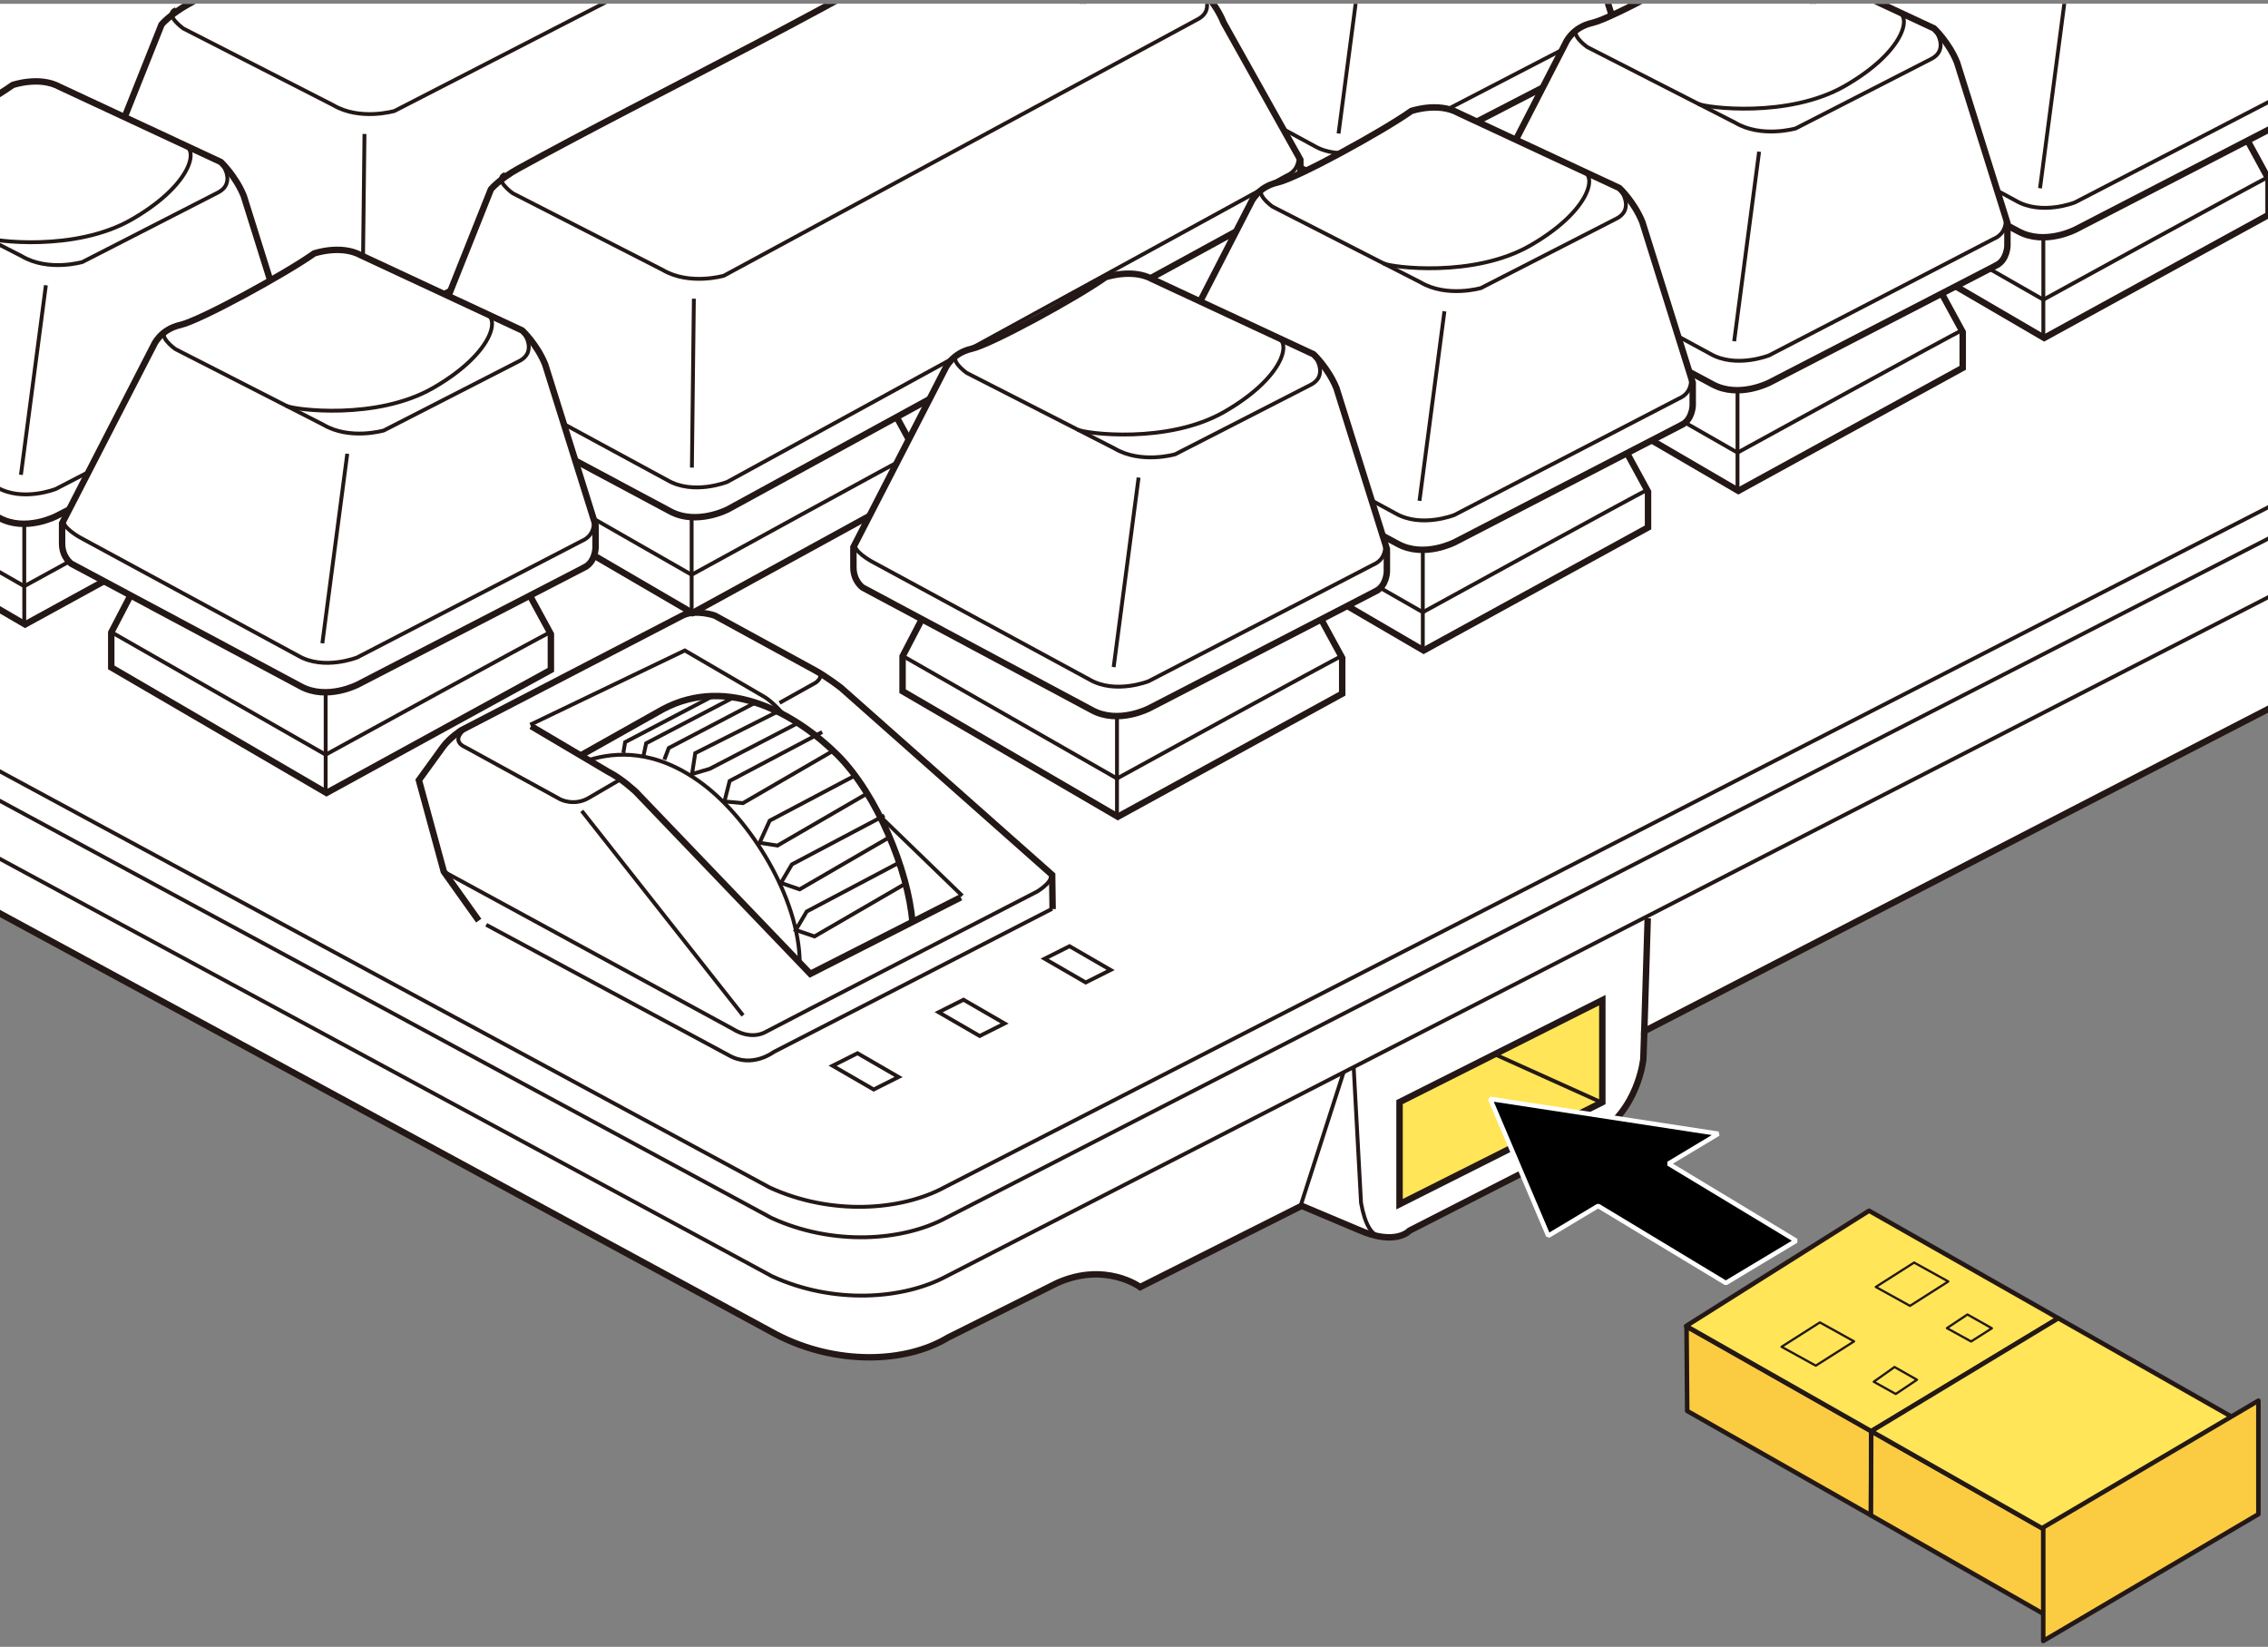 <?xml version="1.0" encoding="UTF-8"?>
<svg xmlns="http://www.w3.org/2000/svg" version="1.1" xmlns:xlink="http://www.w3.org/1999/xlink" viewBox="0 0 250 181.483">
  <rect x="0" y="0" width="250" height="181.483" fill="#808080" stroke="none"/>
  <defs>
    <clipPath id="clippath">
      <rect y=".418" width="250" height="156.25" fill="none" stroke-width="0"/>
    </clipPath>
  </defs>
  <g id="_レイヤー_1" data-name="レイヤー 1">
    <g>
      <g clip-path="url(#clippath)">
        <g>
          <path d="M309.729-34.156V47.314l-128.482,66.324-.102,3.045s-.542,5.825-5.456,8.555l-20.311,10.374s-1.529,1.747-5.678-.109l-6.224-2.621-17.8,8.954s-3.822-2.839-9.173-.437l-12.012,6.006c-4.696,2.839-12.34,3.058-18.892-.328L-19.784,89.942V-16.445" fill="#fff" stroke="#231815" stroke-width=".709"/>
          <g>
            <polyline points="18.315 16.856 13.552 26.017 13.552 29.864 37.278 43.697 62.012 30.139 62.012 26.2 56.424 15.94" fill="#fff" stroke="#231815" stroke-width=".709"/>
            <path d="M61.911,26.014c-.54.186-24.724,13.469-24.724,13.469l-23.39-13.375" fill="none" stroke="#231815" stroke-width=".425"/>
            <line x1="37.186" y1="43.596" x2="37.186" y2="31.116" fill="none" stroke="#231815" stroke-width=".425"/>
          </g>
          <g>
            <path d="M94.302,11.455l-50.344,26.505s-3.478,1.841-6.445.205l-25.576-13.671s-1.023-.716-1.023-2.251v-2.251L17.806,2.707s.946-1.136,2.967-2.251c14.92-8.232,29.798-14.82,40.504-21.159,0,0,2.967-1.023,5.217.205l18.005,8.388s1.637,1.534,2.557,3.785l8.449,15.092v2.518s-.023,1.566-1.203,2.17Z" fill="#fff" stroke="#231815" stroke-width=".709"/>
            <path d="M84.499-12.11s1.899,2.346-.42,3.459L43.484,12.228s-3.803,1.113-6.771-.649L20.203,3.138s-2.209-1.576-.82-2.129" fill="none" stroke="#231815" stroke-width=".425"/>
            <path d="M95.262,5.991s.451,1.801-1.311,2.543l-50.096,26.418s-3.71,1.484-6.585-.186l-24.301-13.171s-2.25-1.224-1.834-2.033" fill="none" stroke="#231815" stroke-width=".425"/>
            <line x1="40.176" y1="14.762" x2="39.959" y2="33.375" fill="none" stroke="#231815" stroke-width=".425"/>
          </g>
          <g>
            <polyline points="-16.197 41.972 -20.96 51.133 -20.96 54.981 2.766 68.813 27.5 55.255 27.5 51.316 21.912 41.056" fill="#fff" stroke="#231815" stroke-width=".709"/>
            <path d="M27.399,51.13c-.54.186-24.724,13.469-24.724,13.469l-23.39-13.375" fill="none" stroke="#231815" stroke-width=".425"/>
            <line x1="2.675" y1="68.712" x2="2.675" y2="56.232" fill="none" stroke="#231815" stroke-width=".425"/>
            <path d="M31.237,43.941l-24.98,12.911s-3.435,1.819-6.365.202l-25.261-13.503s-1.01-.707-1.01-2.223v-2.223l10.105-19.637s.707-1.718,2.93-2.223S-1.725,11.588,1.407,9.365c0,0,2.93-1.01,5.153.202l17.782,8.285s1.617,1.516,2.526,3.738l5.557,17.72v2.487s-.023,1.547-1.189,2.143Z" fill="#fff" stroke="#231815" stroke-width=".709"/>
            <path d="M24.342,17.852s1.875,2.317-.415,3.416l-14.84,7.603s-3.756,1.099-6.687-.641l-16.306-8.336s-2.181-1.556-.809-2.102" fill="none" stroke="#231815" stroke-width=".425"/>
            <path d="M32.185,38.545s.445,1.779-1.295,2.512l-24.734,12.825s-3.664,1.466-6.504-.183l-24.001-13.008s-2.223-1.209-1.812-2.007" fill="none" stroke="#231815" stroke-width=".425"/>
            <line x1="5.056" y1="31.437" x2="2.308" y2="52.324" fill="none" stroke="#231815" stroke-width=".425"/>
            <path d="M-1.651,26.16c.839.429,9.914,1.613,16.143-1.96,6.229-3.573,7.473-7.456,5.918-8.18" fill="none" stroke="#231815" stroke-width=".425"/>
          </g>
          <g>
            <polyline points="129.043 4.363 124.28 13.524 124.28 17.371 148.006 31.204 172.74 17.646 172.74 13.707 167.152 3.447" fill="#fff" stroke="#231815" stroke-width=".709"/>
            <path d="M172.639,13.521c-.54.186-24.724,13.469-24.724,13.469l-23.39-13.375" fill="none" stroke="#231815" stroke-width=".425"/>
            <line x1="147.914" y1="31.103" x2="147.914" y2="18.623" fill="none" stroke="#231815" stroke-width=".425"/>
            <path d="M176.477,6.332l-24.98,12.911s-3.435,1.819-6.365.202l-25.261-13.503s-1.01-.707-1.01-2.223V1.497l10.105-19.637s.707-1.718,2.93-2.223,11.619-5.658,14.751-7.881c0,0,2.93-1.01,5.153.202l17.782,8.285s1.617,1.516,2.526,3.738l5.557,17.72v2.487s-.023,1.547-1.189,2.143Z" fill="#fff" stroke="#231815" stroke-width=".709"/>
            <path d="M169.582-19.757s1.875,2.317-.415,3.416l-14.84,7.603s-3.756,1.099-6.687-.641l-16.306-8.336s-2.181-1.556-.809-2.102" fill="none" stroke="#231815" stroke-width=".425"/>
            <path d="M177.425.935s.445,1.779-1.295,2.512l-24.734,12.825s-3.664,1.466-6.504-.183l-24.001-13.008s-2.223-1.209-1.812-2.007" fill="none" stroke="#231815" stroke-width=".425"/>
            <line x1="150.296" y1="-6.172" x2="147.548" y2="14.715" fill="none" stroke="#231815" stroke-width=".425"/>
            <path d="M143.588-11.449c.839.429,9.914,1.613,16.143-1.96,6.229-3.573,7.473-7.456,5.918-8.18" fill="none" stroke="#231815" stroke-width=".425"/>
          </g>
          <line x1="181.233" y1="114.105" x2="181.627" y2="101.195" fill="none" stroke="#231815" stroke-width=".709"/>
          <polygon points="176.623 121.465 154.271 132.702 154.271 121.455 176.623 110.218 176.623 121.465" fill="#ffe557" stroke="#231815" stroke-width=".709"/>
          <g>
            <polyline points="206.365 10.396 201.601 19.557 201.601 23.404 225.328 37.237 250.062 23.679 250.062 19.74 244.474 9.48" fill="#fff" stroke="#231815" stroke-width=".709"/>
            <path d="M249.96,19.554c-.54.186-24.724,13.469-24.724,13.469l-23.39-13.375" fill="none" stroke="#231815" stroke-width=".425"/>
            <line x1="225.236" y1="37.136" x2="225.236" y2="24.656" fill="none" stroke="#231815" stroke-width=".425"/>
            <path d="M253.798,12.365l-24.98,12.911s-3.435,1.819-6.365.202l-25.261-13.503s-1.01-.707-1.01-2.223v-2.223l10.105-19.637s.707-1.718,2.93-2.223,11.619-5.658,14.751-7.881c0,0,2.93-1.01,5.153.202l17.782,8.285s1.617,1.516,2.526,3.738l5.557,17.72v2.487s-.023,1.547-1.189,2.143Z" fill="#fff" stroke="#231815" stroke-width=".709"/>
            <path d="M246.904-13.724s1.875,2.317-.415,3.416l-14.84,7.603s-3.756,1.099-6.687-.641l-16.306-8.336s-2.181-1.556-.809-2.102" fill="none" stroke="#231815" stroke-width=".425"/>
            <path d="M254.746,6.969s.445,1.779-1.295,2.512l-24.734,12.825s-3.664,1.466-6.504-.183l-24.001-13.008s-2.223-1.209-1.812-2.007" fill="none" stroke="#231815" stroke-width=".425"/>
            <line x1="227.618" y1="-.139" x2="224.87" y2="20.748" fill="none" stroke="#231815" stroke-width=".425"/>
            <path d="M220.91-5.416c.839.429,9.914,1.613,16.143-1.96,6.229-3.573,7.473-7.456,5.918-8.18" fill="none" stroke="#231815" stroke-width=".425"/>
          </g>
          <g>
            <polyline points="172.653 27.252 167.89 36.413 167.89 40.26 191.616 54.093 216.35 40.535 216.35 36.596 210.762 26.336" fill="#fff" stroke="#231815" stroke-width=".709"/>
            <path d="M216.249,36.41c-.54.186-24.724,13.469-24.724,13.469l-23.39-13.375" fill="none" stroke="#231815" stroke-width=".425"/>
            <line x1="191.525" y1="53.992" x2="191.525" y2="41.512" fill="none" stroke="#231815" stroke-width=".425"/>
            <path d="M220.087,29.221l-24.98,12.911s-3.435,1.819-6.365.202l-25.261-13.503s-1.01-.707-1.01-2.223v-2.223l10.105-19.637s.707-1.718,2.93-2.223,11.619-5.658,14.751-7.881c0,0,2.93-1.01,5.153.202l17.782,8.285s1.617,1.516,2.526,3.738l5.557,17.72v2.487s-.023,1.547-1.189,2.143Z" fill="#fff" stroke="#231815" stroke-width=".709"/>
            <path d="M213.192,3.132s1.875,2.317-.415,3.416l-14.84,7.603s-3.756,1.099-6.687-.641l-16.306-8.336s-2.181-1.556-.809-2.102" fill="none" stroke="#231815" stroke-width=".425"/>
            <path d="M221.035,23.824s.445,1.779-1.295,2.512l-24.734,12.825s-3.664,1.466-6.504-.183l-24.001-13.008s-2.223-1.209-1.812-2.007" fill="none" stroke="#231815" stroke-width=".425"/>
            <line x1="193.906" y1="16.717" x2="191.158" y2="37.604" fill="none" stroke="#231815" stroke-width=".425"/>
            <path d="M187.199,11.44c.839.429,9.914,1.613,16.143-1.96,6.229-3.573,7.473-7.456,5.918-8.18" fill="none" stroke="#231815" stroke-width=".425"/>
          </g>
          <path d="M-8.058,80.659l92.89,50.201c6.779,3.115,14.474,2.565,19.238,0l168.375-86.478" fill="none" stroke="#231815" stroke-width=".425"/>
          <path d="M-7.858,84.014l92.89,50.201c6.779,3.115,14.474,2.565,19.238,0l168.375-86.478" fill="none" stroke="#231815" stroke-width=".425"/>
          <path d="M-7.796,90.441l92.89,50.201c6.779,3.115,14.474,2.565,19.238,0l168.375-86.478" fill="none" stroke="#231815" stroke-width=".425"/>
          <path d="M149.214,117.59l.813,14.976c.436,2.396,1.193,3.707,2.337,3.74" fill="none" stroke="#231815" stroke-width=".425"/>
          <line x1="143.345" y1="132.947" x2="148.104" y2="118.16" fill="none" stroke="#231815" stroke-width=".425"/>
          <line x1="176.433" y1="121.441" x2="164.761" y2="116.181" fill="none" stroke="#231815" stroke-width=".425"/>
          <polygon points="122.421 106.891 117.894 104.272 115.149 105.65 119.676 108.268 122.421 106.891" fill="none" stroke="#231815" stroke-width=".425"/>
          <polygon points="110.735 112.788 106.208 110.17 103.463 111.547 107.99 114.165 110.735 112.788" fill="none" stroke="#231815" stroke-width=".425"/>
          <polygon points="99.049 118.686 94.522 116.068 91.777 117.445 96.304 120.063 99.049 118.686" fill="none" stroke="#231815" stroke-width=".425"/>
          <path d="M116.03,100.184l-.051-3.768-23.268-20.612s-1.649-1.283-3.023-2.015l-10.901-5.954s-2.107-.733-3.573,0l-24.368,12.642s-1.283.824-2.015,1.832l-2.657,3.664,2.748,10.077,3.848,5.405" fill="none" stroke="#231815" stroke-width=".709"/>
          <path d="M115.979,100.148l-30.689,15.781s-2.382,1.832-4.947.366l-26.749-14.382" fill="none" stroke="#231815" stroke-width=".425"/>
          <path d="M48.922,96.049l31.971,17.405s1.871,1.259,3.664.183c.458-.275,29.772-15.39,29.772-15.39,0,0,2.218-1.328,1.301-2.14" fill="none" stroke="#231815" stroke-width=".425"/>
          <line x1="81.901" y1="111.897" x2="64.129" y2="89.362" fill="none" stroke="#231815" stroke-width=".425"/>
          <path d="M51.645,80.061s-2.357,1.422-.25,2.338l10.352,5.68s1.557.824,3.206-.183l3.298-1.924" fill="none" stroke="#231815" stroke-width=".425"/>
          <path d="M105.902,98.889l-16.581,8.428-19.238-20.062s-1.557-1.466-3.023-2.199l-8.52-5.038" fill="none" stroke="#231815" stroke-width=".709"/>
          <path d="M100.571,101.599c-.44-5.641-3.921-14.069-8.227-18.375s-12.001-8.978-19.329-5.038l-9.009,5.064" fill="none" stroke="#231815" stroke-width=".709"/>
          <line x1="106.071" y1="98.717" x2="96.828" y2="89.775" fill="none" stroke="#231815" stroke-width=".425"/>
          <path d="M85.932,77.453l3.984-2.224s1.061-.729.112-1.251" fill="none" stroke="#231815" stroke-width=".425"/>
          <path d="M86.448,78.797s-1.249-1.436-2.165-1.985l-8.794-5.13-17.039,8.184" fill="none" stroke="#231815" stroke-width=".425"/>
          <path d="M64.87,83.761c2.924-.903,7.412-1.269,12.634,2.67s10.59,12.505,10.654,19.673" fill="none" stroke="#231815" stroke-width=".425"/>
          <polyline points="99.817 97.371 89.779 103.195 87.72 102.485 88.924 100.446 99.123 95.056" fill="none" stroke="#231815" stroke-width=".425"/>
          <polyline points="98.18 92.184 88.142 98.007 86.083 97.298 87.287 95.259 97.486 89.869" fill="none" stroke="#231815" stroke-width=".425"/>
          <polyline points="95.737 87.359 85.699 93.183 83.733 92.873 84.844 90.434 94.353 85.41" fill="none" stroke="#231815" stroke-width=".425"/>
          <polyline points="91.93 82.682 81.892 88.506 79.857 88.32 80.427 86.063 90.625 80.673" fill="none" stroke="#231815" stroke-width=".425"/>
          <polyline points="87.949 79.679 78.231 84.724 76.282 85.301 76.637 82.995 85.982 78.29" fill="none" stroke="#231815" stroke-width=".425"/>
          <polyline points="83.263 77.426 73.717 82.43 73.229 83.713" fill="none" stroke="#231815" stroke-width=".425"/>
          <polyline points="80.773 76.903 71.227 81.907 70.914 83.375" fill="none" stroke="#231815" stroke-width=".425"/>
          <polyline points="78.452 76.781 68.907 81.785 68.709 82.98" fill="none" stroke="#231815" stroke-width=".425"/>
          <g>
            <g>
              <polyline points="57.368 40.71 52.604 49.871 52.604 53.718 76.331 67.551 101.065 53.993 101.065 50.054 95.477 39.794" fill="#fff" stroke="#231815" stroke-width=".709"/>
              <path d="M100.963,49.868c-.54.186-24.724,13.469-24.724,13.469l-23.39-13.375" fill="none" stroke="#231815" stroke-width=".425"/>
              <line x1="76.239" y1="67.45" x2="76.239" y2="54.97" fill="none" stroke="#231815" stroke-width=".425"/>
            </g>
            <g>
              <polyline points="94.441 21.026 89.678 30.187 89.678 34.034 113.404 47.867 138.138 34.309 138.138 30.37 132.55 20.11" fill="#fff" stroke="#231815" stroke-width=".709"/>
              <path d="M138.037,30.184c-.54.186-24.724,13.469-24.724,13.469l-23.39-13.375" fill="none" stroke="#231815" stroke-width=".425"/>
              <line x1="113.312" y1="47.766" x2="113.312" y2="35.286" fill="none" stroke="#231815" stroke-width=".425"/>
            </g>
            <g>
              <path d="M142.134,22.29l-61.868,33.825s-3.478,1.841-6.445.205l-25.576-13.671s-1.023-.716-1.023-2.251v-2.251l6.893-17.286s.946-1.136,2.967-2.251C72.001,10.378,95.063-.633,109.109-9.868c0,0,2.967-1.023,5.217.205l18.005,8.388s1.637,1.534,2.557,3.785l8.449,15.092v2.518s-.023,1.566-1.203,2.17Z" fill="#fff" stroke="#231815" stroke-width=".709"/>
              <path d="M132.33-1.275s1.899,2.346-.42,3.459l-52.118,28.198s-3.803,1.113-6.771-.649l-16.51-8.44s-2.209-1.576-.82-2.129" fill="none" stroke="#231815" stroke-width=".425"/>
              <path d="M143.094,16.826s.451,1.801-1.311,2.543l-61.619,33.737s-3.71,1.484-6.585-.186l-24.301-13.171s-2.25-1.224-1.834-2.033" fill="none" stroke="#231815" stroke-width=".425"/>
              <line x1="76.485" y1="32.916" x2="76.268" y2="51.53" fill="none" stroke="#231815" stroke-width=".425"/>
            </g>
          </g>
          <g>
            <polyline points="17.026 60.538 12.263 69.699 12.263 73.546 35.989 87.379 60.723 73.821 60.723 69.882 55.135 59.622" fill="#fff" stroke="#231815" stroke-width=".709"/>
            <path d="M60.622,69.696c-.54.186-24.724,13.469-24.724,13.469l-23.39-13.375" fill="none" stroke="#231815" stroke-width=".425"/>
            <line x1="35.898" y1="87.278" x2="35.898" y2="74.798" fill="none" stroke="#231815" stroke-width=".425"/>
            <path d="M64.46,62.507l-24.98,12.911s-3.435,1.819-6.365.202l-25.261-13.503s-1.01-.707-1.01-2.223v-2.223l10.105-19.637s.707-1.718,2.93-2.223,11.619-5.658,14.751-7.881c0,0,2.93-1.01,5.153.202l17.782,8.285s1.617,1.516,2.526,3.738l5.557,17.72v2.487s-.023,1.547-1.189,2.143Z" fill="#fff" stroke="#231815" stroke-width=".709"/>
            <path d="M57.565,36.418s1.875,2.317-.415,3.416l-14.84,7.603s-3.756,1.099-6.687-.641l-16.306-8.336s-2.181-1.556-.809-2.102" fill="none" stroke="#231815" stroke-width=".425"/>
            <path d="M65.408,57.11s.445,1.779-1.295,2.512l-24.734,12.825s-3.664,1.466-6.504-.183l-24.001-13.008s-2.223-1.209-1.812-2.007" fill="none" stroke="#231815" stroke-width=".425"/>
            <line x1="38.279" y1="50.003" x2="35.531" y2="70.89" fill="none" stroke="#231815" stroke-width=".425"/>
            <path d="M31.572,44.726c.839.429,9.914,1.613,16.143-1.96,6.229-3.573,7.473-7.456,5.918-8.18" fill="none" stroke="#231815" stroke-width=".425"/>
          </g>
          <g>
            <polyline points="137.965 44.841 133.201 54.001 133.201 57.849 156.927 71.682 181.662 58.124 181.662 54.185 176.073 43.925" fill="#fff" stroke="#231815" stroke-width=".709"/>
            <path d="M181.56,53.998c-.54.186-24.724,13.469-24.724,13.469l-23.39-13.375" fill="none" stroke="#231815" stroke-width=".425"/>
            <line x1="156.836" y1="71.581" x2="156.836" y2="59.101" fill="none" stroke="#231815" stroke-width=".425"/>
            <path d="M185.398,46.809l-24.98,12.911s-3.435,1.819-6.365.202l-25.261-13.503s-1.01-.707-1.01-2.223v-2.223l10.105-19.637s.707-1.718,2.93-2.223,11.619-5.658,14.751-7.881c0,0,2.93-1.01,5.153.202l17.782,8.285s1.617,1.516,2.526,3.738l5.557,17.72v2.487s-.023,1.547-1.189,2.143Z" fill="#fff" stroke="#231815" stroke-width=".709"/>
            <path d="M178.504,20.721s1.875,2.317-.415,3.416l-14.84,7.603s-3.756,1.099-6.687-.641l-16.306-8.336s-2.181-1.556-.809-2.102" fill="none" stroke="#231815" stroke-width=".425"/>
            <path d="M186.346,41.413s.445,1.779-1.295,2.512l-24.734,12.825s-3.664,1.466-6.504-.183l-24.001-13.008s-2.223-1.209-1.812-2.007" fill="none" stroke="#231815" stroke-width=".425"/>
            <line x1="159.218" y1="34.306" x2="156.469" y2="55.192" fill="none" stroke="#231815" stroke-width=".425"/>
            <path d="M152.51,29.028c.839.429,9.914,1.613,16.143-1.96,6.229-3.573,7.473-7.456,5.918-8.18" fill="none" stroke="#231815" stroke-width=".425"/>
          </g>
          <g>
            <polyline points="104.253 63.162 99.49 72.323 99.49 76.17 123.216 90.003 147.95 76.445 147.95 72.506 142.362 62.246" fill="#fff" stroke="#231815" stroke-width=".709"/>
            <path d="M147.849,72.32c-.54.186-24.724,13.469-24.724,13.469l-23.39-13.375" fill="none" stroke="#231815" stroke-width=".425"/>
            <line x1="123.124" y1="89.902" x2="123.124" y2="77.422" fill="none" stroke="#231815" stroke-width=".425"/>
            <path d="M151.686,65.131l-24.98,12.911s-3.435,1.819-6.365.202l-25.261-13.503s-1.01-.707-1.01-2.223v-2.223l10.105-19.637s.707-1.718,2.93-2.223,11.619-5.658,14.751-7.881c0,0,2.93-1.01,5.153.202l17.782,8.285s1.617,1.516,2.526,3.738l5.557,17.72v2.487s-.023,1.547-1.189,2.143Z" fill="#fff" stroke="#231815" stroke-width=".709"/>
            <path d="M144.792,39.042s1.875,2.317-.415,3.416l-14.84,7.603s-3.756,1.099-6.687-.641l-16.306-8.336s-2.181-1.556-.809-2.102" fill="none" stroke="#231815" stroke-width=".425"/>
            <path d="M152.635,59.734s.445,1.779-1.295,2.512l-24.734,12.825s-3.664,1.466-6.504-.183l-24.001-13.008s-2.223-1.209-1.812-2.007" fill="none" stroke="#231815" stroke-width=".425"/>
            <line x1="125.506" y1="52.627" x2="122.758" y2="73.514" fill="none" stroke="#231815" stroke-width=".425"/>
            <path d="M118.798,47.35c.839.429,9.914,1.613,16.143-1.96,6.229-3.573,7.473-7.456,5.918-8.18" fill="none" stroke="#231815" stroke-width=".425"/>
          </g>
        </g>
      </g>
      <polygon points="183.916 128.236 189.41 124.941 164.258 121.095 170.667 136.184 176.159 132.891 190.236 141.387 197.994 136.731 183.916 128.236" fill="#000" stroke="#fff" stroke-miterlimit="1" stroke-width=".5"/>
    </g>
  </g>
  <g id="_編集モード" data-name="編集モード">
    <g>
      <polygon points="206.229 166.985 185.979 155.485 185.906 146.19 206.277 157.729 206.229 166.985" fill="#fbcc41" stroke="#231815" stroke-linejoin="round" stroke-width=".5"/>
      <polygon points="185.863 146.125 206.266 157.716 226.879 145.269 206.027 133.423 185.863 146.125" fill="#ffe557" stroke="#231815" stroke-linejoin="round" stroke-width=".5"/>
      <polygon points="226.608 178.625 206.233 166.99 206.26 157.722 226.664 169.303 226.608 178.625" fill="#fbcc41" stroke="#231815" stroke-linejoin="round" stroke-width=".5"/>
      <polygon points="206.274 157.719 226.677 169.31 247.736 157.116 226.883 145.271 206.274 157.719" fill="#ffe557" stroke="#231815" stroke-linejoin="round" stroke-width=".5"/>
      <polygon points="210.536 143.907 206.768 141.823 210.99 139.136 214.758 141.22 210.536 143.907" fill="none" stroke="#231815" stroke-linejoin="round" stroke-width=".25"/>
      <polygon points="200.15 150.497 196.38 148.417 200.602 145.731 204.372 147.82 200.15 150.497" fill="none" stroke="#231815" stroke-linejoin="round" stroke-width=".25"/>
      <polygon points="208.967 153.617 211.308 152.051 208.833 150.646 206.543 152.269 208.967 153.617" fill="none" stroke="#231815" stroke-linejoin="round" stroke-width=".25"/>
      <polygon points="216.869 144.859 214.607 146.361 217.275 147.83 219.563 146.377 216.869 144.859" fill="none" stroke="#231815" stroke-linejoin="round" stroke-width=".25"/>
      <polygon points="248.942 166.864 225.225 180.834 225.225 168.324 248.942 154.354 248.942 166.864" fill="#fbcc41" stroke="#231815" stroke-linejoin="round" stroke-width=".5"/>
    </g>
  </g>
</svg>